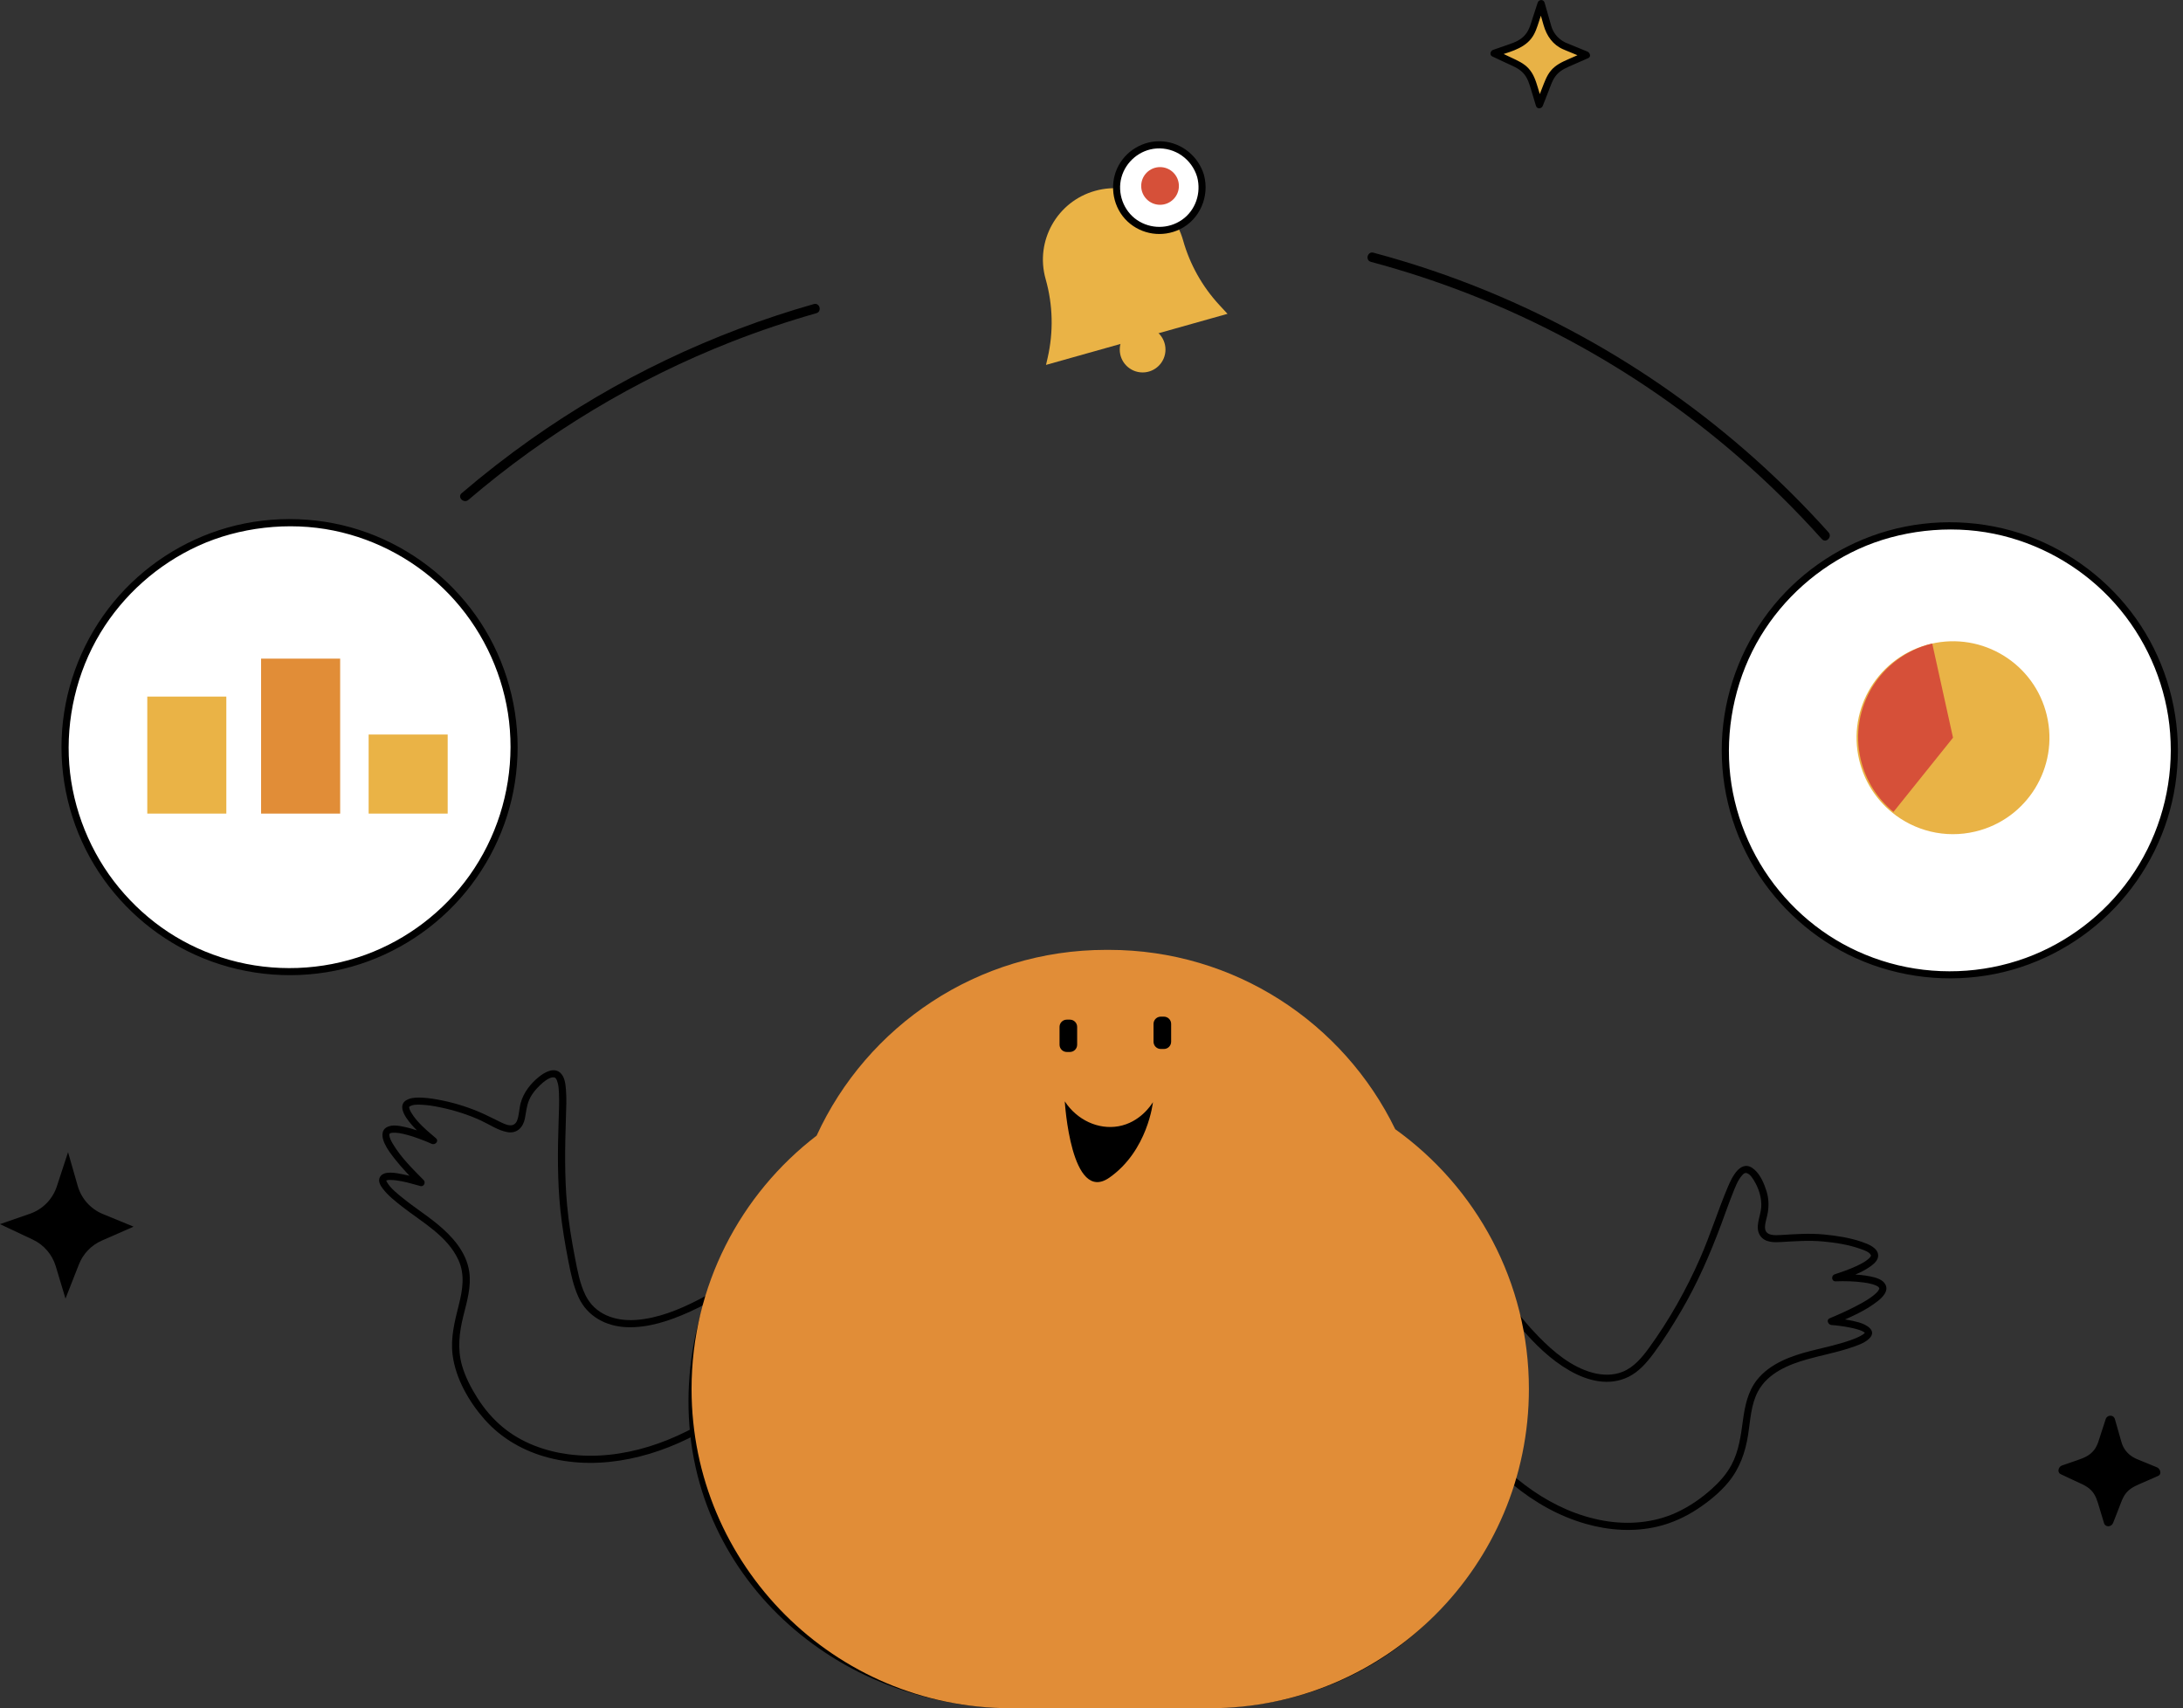 <svg width="262" height="205" viewBox="0 0 262 205" fill="none" xmlns="http://www.w3.org/2000/svg">
<rect x="0" y="0" width="262" height="205" fill="#333333" stroke="none"/>
<g clip-path="url(#clip0_3176_2046)">
<path d="M164.531 31.427C172.737 33.617 180.677 36.741 188.166 40.741C195.499 44.662 202.391 49.406 208.669 54.861C212.199 57.927 215.535 61.218 218.655 64.698C219.144 65.245 219.949 64.436 219.459 63.894C213.857 57.646 207.564 52.033 200.721 47.175C193.825 42.279 186.378 38.183 178.563 34.961C174.096 33.12 169.507 31.575 164.835 30.327C164.125 30.137 163.825 31.234 164.531 31.424V31.427Z" fill="black"/>
<path d="M56.211 59.998C60.895 55.994 65.909 52.381 71.188 49.204C76.468 46.027 82.104 43.242 87.888 40.983C91.194 39.693 94.561 38.562 97.977 37.59C98.679 37.389 98.383 36.292 97.673 36.493C91.581 38.224 85.638 40.475 79.925 43.207C74.278 45.91 68.862 49.09 63.745 52.704C60.868 54.738 58.083 56.905 55.407 59.194C54.849 59.672 55.657 60.473 56.211 59.998Z" fill="black"/>
<path d="M12.339 145.701L16.032 147.22L12.21 148.897C10.954 149.447 9.971 150.476 9.47 151.751L7.86 155.854L6.691 151.968C6.266 150.56 5.268 149.402 3.94 148.776L-0.004 146.916L3.594 145.671C5.124 145.14 6.316 143.929 6.82 142.388L8.168 138.281L9.329 142.335C9.766 143.857 10.874 145.098 12.339 145.701Z" fill="black"/>
<path d="M187.852 5.561L190.41 6.612L187.765 7.774C186.896 8.157 186.213 8.867 185.867 9.751L184.755 12.594L183.947 9.903C183.654 8.928 182.96 8.127 182.041 7.694L179.312 6.408L181.802 5.546C182.861 5.178 183.689 4.339 184.038 3.272L184.972 0.43L185.776 3.238C186.08 4.293 186.846 5.151 187.86 5.569L187.852 5.561Z" fill="#E8B246"/>
<path d="M187.738 5.975L190.296 7.027L190.193 6.245L188.284 7.084C187.48 7.437 186.709 7.786 186.129 8.484C185.616 9.103 185.369 9.854 185.077 10.591L184.337 12.481H185.161L184.561 10.488C184.307 9.649 184.049 8.852 183.434 8.192C182.864 7.581 182.124 7.266 181.388 6.917L179.521 6.036L179.418 6.818C180.906 6.302 182.72 5.949 183.749 4.662C184.265 4.017 184.481 3.254 184.736 2.483L185.373 0.54H184.55L185.259 3.019C185.631 4.313 186.364 5.379 187.632 5.93C188.129 6.146 188.565 5.41 188.064 5.193C187.335 4.878 186.74 4.366 186.383 3.649C186.216 3.315 186.129 2.95 186.03 2.594L185.377 0.312C185.259 -0.105 184.682 -0.082 184.553 0.312L183.973 2.085C183.756 2.749 183.586 3.463 183.164 4.032C182.625 4.765 181.859 5.068 181.039 5.349L179.194 5.987C178.879 6.097 178.735 6.598 179.092 6.769L180.796 7.569C181.468 7.884 182.204 8.158 182.739 8.689C183.35 9.3 183.551 10.074 183.791 10.868L184.341 12.697C184.47 13.126 185.016 13.077 185.164 12.697L185.84 10.974C186.11 10.287 186.33 9.535 186.827 8.97C187.377 8.344 188.136 8.067 188.876 7.74L190.622 6.973C191.002 6.806 190.816 6.313 190.52 6.192L187.962 5.14C187.453 4.932 187.233 5.759 187.734 5.964L187.738 5.975Z" fill="black"/>
<path d="M256.161 175.608L258.719 176.659L256.074 177.821C255.204 178.204 254.521 178.914 254.176 179.798L253.064 182.641L252.255 179.95C251.963 178.975 251.269 178.174 250.35 177.741L247.621 176.454L250.111 175.593C251.17 175.225 251.997 174.386 252.346 173.319L253.28 170.477L254.085 173.285C254.388 174.34 255.155 175.198 256.168 175.616L256.161 175.608Z" fill="black"/>
<path d="M256.013 176.153L258.571 177.204L258.435 176.165L256.526 177.003C255.71 177.36 254.932 177.717 254.343 178.423C253.812 179.06 253.554 179.831 253.258 180.59L252.518 182.48H253.614C253.182 181.038 252.905 179.265 251.85 178.127C251.273 177.504 250.525 177.182 249.773 176.829L247.906 175.948L247.769 176.988C249.284 176.464 251.117 176.104 252.165 174.798C252.7 174.134 252.928 173.352 253.186 172.559L253.823 170.616H252.726L253.436 173.094C253.816 174.419 254.575 175.527 255.877 176.092C256.541 176.381 257.121 175.402 256.45 175.109C255.74 174.802 255.167 174.312 254.818 173.614C254.658 173.295 254.575 172.935 254.476 172.593L253.823 170.312C253.664 169.758 252.897 169.784 252.726 170.312L252.146 172.084C251.933 172.733 251.77 173.443 251.352 173.997C250.829 174.696 250.096 174.98 249.31 175.25L247.466 175.887C247.045 176.032 246.855 176.703 247.329 176.927L249.033 177.728C249.69 178.039 250.426 178.305 250.946 178.829C251.542 179.421 251.728 180.176 251.963 180.947L252.514 182.776C252.685 183.349 253.413 183.281 253.611 182.776L254.286 181.053C254.548 180.389 254.757 179.66 255.235 179.114C255.774 178.499 256.529 178.225 257.258 177.907L259.004 177.14C259.509 176.916 259.258 176.259 258.867 176.1L256.309 175.049C255.634 174.772 255.338 175.872 256.006 176.146L256.013 176.153Z" fill="black"/>
<path d="M87.31 153.927C86.194 154.713 84.991 155.392 83.78 156.015C81.48 157.195 78.945 158.228 76.337 158.414C73.844 158.592 71.403 157.776 70.253 155.415C69.585 154.041 69.304 152.477 69.016 150.99C68.606 148.868 68.249 146.739 68.056 144.583C67.741 141.08 67.809 137.58 67.923 134.07C67.957 132.973 68.014 131.864 67.923 130.767C67.87 130.111 67.79 129.31 67.304 128.813C66.522 128.012 65.365 128.688 64.666 129.253C63.664 130.065 62.848 131.113 62.495 132.365C62.306 133.045 62.317 133.789 62.074 134.449C61.934 134.836 61.63 135.087 61.212 135.056C60.761 135.026 60.317 134.791 59.918 134.597C59.296 134.297 58.681 133.978 58.055 133.69C56.48 132.973 54.84 132.441 53.147 132.088C52.361 131.925 51.564 131.788 50.764 131.743C50.187 131.709 49.553 131.701 49.01 131.921C47.276 132.623 49.056 134.635 49.754 135.371C50.373 136.028 51.048 136.628 51.731 137.212L52.248 136.54C51.082 136.009 49.856 135.538 48.604 135.261C47.936 135.113 47.063 134.931 46.425 135.284C45.666 135.705 45.867 136.612 46.171 137.261C46.501 137.971 46.998 138.609 47.484 139.216C48.338 140.283 49.287 141.273 50.247 142.245L50.661 141.531C49.928 141.296 49.173 141.102 48.418 140.954C47.663 140.806 46.095 140.419 45.605 141.258C45.332 141.729 45.643 142.268 45.932 142.647C46.577 143.497 47.45 144.177 48.285 144.83C50.688 146.708 53.694 148.329 55.022 151.225C55.823 152.971 55.519 154.812 55.068 156.603C54.57 158.577 54.062 160.55 54.32 162.604C54.68 165.45 56.282 168.229 58.157 170.354C60.176 172.646 62.894 174.184 65.839 174.947C72.227 176.605 79.093 174.787 84.676 171.542C85.484 171.071 86.274 170.567 87.044 170.031C87.492 169.72 87.067 168.98 86.612 169.295C81.317 172.962 74.739 175.398 68.223 174.54C65.414 174.172 62.605 173.144 60.4 171.333C59.178 170.331 58.142 169.117 57.299 167.785C56.529 166.566 55.834 165.242 55.44 163.845C54.882 161.856 55.124 159.879 55.618 157.909C56.051 156.174 56.578 154.421 56.316 152.618C55.971 150.253 54.274 148.375 52.494 146.91C51.166 145.816 49.705 144.894 48.372 143.809C47.716 143.273 46.938 142.685 46.486 141.949C46.422 141.846 46.391 141.774 46.376 141.74C46.361 141.706 46.361 141.668 46.349 141.634C46.376 141.706 46.387 141.592 46.349 141.679C46.395 141.573 46.319 141.812 46.349 141.683C46.346 141.702 46.281 141.706 46.353 141.683C46.463 141.653 46.296 141.698 46.391 141.668C46.6 141.603 46.63 141.611 46.888 141.615C47.12 141.615 47.389 141.641 47.594 141.668C48.471 141.786 49.386 142.044 50.259 142.29C50.316 142.306 50.376 142.325 50.433 142.344C50.847 142.476 51.139 141.926 50.847 141.63C49.534 140.302 48.126 138.92 47.162 137.303C47.055 137.125 46.945 136.927 46.866 136.745C46.835 136.669 46.809 136.593 46.782 136.514C46.767 136.464 46.721 136.229 46.733 136.309C46.702 136.111 46.721 136.222 46.759 136.058C46.748 136.108 46.782 136.047 46.82 136.024C46.888 135.982 46.888 135.986 47.059 135.952C47.169 135.929 46.964 135.96 47.082 135.952C47.116 135.948 47.154 135.944 47.192 135.944C47.268 135.944 47.348 135.941 47.423 135.944C47.776 135.956 48.019 136.001 48.388 136.085C49.15 136.256 49.894 136.51 50.627 136.791C51.132 136.984 51.382 137.083 51.803 137.277C52.225 137.47 52.722 136.946 52.32 136.605C51.261 135.702 50.057 134.726 49.34 133.504C49.276 133.39 49.2 133.25 49.177 133.181C49.158 133.128 49.143 133.075 49.128 133.022C49.097 132.916 49.116 132.969 49.112 132.957C49.105 132.927 49.109 132.889 49.112 132.863C49.12 132.79 49.09 132.98 49.112 132.87C49.132 132.768 49.033 132.885 49.143 132.809C49.534 132.548 50.065 132.567 50.524 132.585C51.303 132.612 52.077 132.741 52.84 132.901C54.525 133.25 56.168 133.766 57.732 134.487C58.749 134.958 59.812 135.698 60.935 135.88C62.059 136.062 62.788 135.288 62.996 134.244C63.141 133.504 63.197 132.756 63.49 132.05C63.721 131.492 64.074 131.01 64.484 130.578C64.894 130.145 65.361 129.69 65.911 129.428C66.124 129.325 66.325 129.264 66.56 129.318C66.587 129.325 66.629 129.337 66.716 129.439C66.807 129.549 66.902 129.803 66.959 130.054C67.042 130.414 67.065 130.786 67.084 131.158C67.137 132.312 67.08 133.47 67.042 134.62C66.924 138.142 66.894 141.664 67.251 145.175C67.463 147.255 67.817 149.312 68.215 151.362C68.503 152.834 68.811 154.333 69.441 155.704C70.5 157.996 72.716 159.176 75.187 159.283C77.791 159.393 80.383 158.512 82.725 157.461C84.38 156.717 85.985 155.836 87.492 154.827C87.572 154.774 87.655 154.717 87.731 154.664C88.175 154.349 87.75 153.609 87.299 153.927H87.31Z" fill="black"/>
<path d="M180.168 156.245C180.881 157.346 181.705 158.386 182.555 159.384C184.214 161.331 186.108 163.183 188.336 164.47C190.564 165.757 193.133 166.39 195.456 165.24C196.708 164.622 197.646 163.529 198.466 162.428C199.676 160.804 200.762 159.058 201.787 157.312C203.707 154.036 205.225 150.556 206.55 147.007C207.017 145.758 207.453 144.498 207.947 143.261C208.239 142.528 208.55 141.659 209.07 141.079C209.237 140.893 209.328 140.786 209.537 140.775C209.431 140.783 209.575 140.775 209.598 140.783C209.712 140.809 209.806 140.855 209.901 140.927C210.121 141.09 210.292 141.333 210.437 141.561C211.063 142.547 211.465 143.739 211.378 144.912C211.298 145.997 210.566 147.307 211.264 148.317C211.833 149.14 212.904 149.117 213.799 149.064C215.462 148.966 217.101 148.844 218.771 148.996C220.297 149.133 221.865 149.379 223.311 149.895C223.694 150.032 224.343 150.237 224.54 150.639C224.567 150.692 224.548 150.715 224.533 150.749C224.453 150.92 224.301 151.057 224.089 151.22C223.679 151.531 223.204 151.767 222.738 151.979C221.914 152.359 221.052 152.662 220.191 152.943C219.751 153.087 219.804 153.801 220.305 153.782C221.424 153.74 222.582 153.767 223.683 153.919C224.024 153.964 224.392 154.032 224.734 154.131C224.863 154.169 225.076 154.245 225.125 154.268C225.182 154.294 225.239 154.325 225.296 154.355C225.326 154.37 225.485 154.484 225.41 154.427C225.451 154.458 225.486 154.499 225.52 154.537C225.436 154.446 225.565 154.678 225.527 154.545C225.554 154.644 225.558 154.613 225.535 154.693C225.52 154.746 225.47 154.845 225.383 154.966C225.296 155.088 225.091 155.277 224.943 155.399C224.381 155.873 223.717 156.241 223.072 156.591C221.941 157.202 220.764 157.725 219.58 158.226C219.151 158.409 219.424 158.993 219.796 159.023C220.586 159.084 221.238 159.175 222.016 159.327C222.297 159.384 222.578 159.445 222.851 159.524C223.075 159.589 223.341 159.676 223.474 159.741C223.561 159.783 223.645 159.828 223.724 159.881C223.797 159.927 223.781 159.923 223.762 159.908C223.797 159.934 223.819 159.972 223.85 159.995C223.804 159.961 223.842 160.022 223.827 159.927C223.838 160.006 223.838 159.927 223.827 159.927C223.815 159.927 223.861 159.889 223.8 159.972C223.762 160.022 223.842 159.931 223.762 160.014C223.724 160.052 223.686 160.086 223.645 160.12C223.607 160.151 223.417 160.268 223.318 160.322C222.939 160.53 222.533 160.69 222.127 160.834C220.589 161.38 218.991 161.714 217.413 162.109C215.033 162.705 212.429 163.627 210.858 165.628C209.769 167.02 209.423 168.721 209.188 170.433C208.937 172.289 208.698 174.164 207.795 175.837C207.203 176.93 206.391 177.838 205.472 178.669C204.201 179.815 202.781 180.798 201.229 181.519C198.507 182.775 195.418 183.026 192.484 182.51C186.339 181.428 181.048 177.363 177.298 172.52C176.759 171.822 176.251 171.104 175.765 170.368C175.465 169.913 174.725 170.338 175.029 170.801C178.646 176.281 183.895 181.052 190.317 182.885C193.106 183.683 196.12 183.887 198.955 183.208C200.675 182.798 202.307 182.047 203.779 181.071C205.104 180.191 206.394 179.143 207.415 177.917C208.797 176.255 209.484 174.281 209.81 172.171C210.08 170.429 210.144 168.554 211.002 166.971C212.19 164.777 214.672 163.76 216.953 163.123C218.65 162.648 220.384 162.329 222.058 161.768C222.821 161.51 223.747 161.229 224.343 160.648C225.337 159.676 223.948 158.955 223.125 158.716C222.111 158.424 221.045 158.287 220.001 158.188C219.933 158.181 219.864 158.177 219.796 158.169L220.012 158.967C221.846 158.188 223.808 157.388 225.383 156.139C225.941 155.695 226.696 154.947 226.286 154.165C225.96 153.539 225.121 153.327 224.487 153.194C223.641 153.019 222.772 152.958 221.91 152.932C221.379 152.917 220.84 152.909 220.308 152.932L220.422 153.771C221.8 153.319 223.307 152.841 224.502 151.979C224.909 151.683 225.398 151.269 225.413 150.723C225.44 149.755 224.18 149.296 223.444 149.041C221.99 148.54 220.422 148.305 218.893 148.157C217.189 147.994 215.515 148.115 213.811 148.218C213.067 148.263 211.837 148.37 211.833 147.311C211.833 146.707 212.08 146.108 212.171 145.515C212.308 144.661 212.277 143.796 212.015 142.965C211.731 142.058 211.294 141.014 210.566 140.373C208.952 138.949 207.852 141.306 207.347 142.517C206.182 145.295 205.279 148.176 204.072 150.943C202.409 154.746 200.344 158.424 197.9 161.783C197.077 162.918 196.097 164.087 194.765 164.629C193.604 165.104 192.294 165.07 191.102 164.739C188.575 164.045 186.43 162.231 184.635 160.39C183.329 159.054 182.13 157.6 181.079 156.059C181.026 155.98 180.969 155.9 180.919 155.82C180.619 155.361 179.883 155.79 180.183 156.253L180.168 156.245Z" fill="black"/>
<path d="M166.444 137.364C164.129 132.623 160.759 128.429 156.61 125.169C152.431 121.889 147.554 119.57 142.404 118.295C137.253 117.02 131.511 116.743 126.106 117.483C120.701 118.223 115.608 119.992 111.031 122.812C106.59 125.548 102.768 129.245 99.921 133.617C99.2 134.722 98.543 135.868 97.955 137.048C97.811 137.341 97.686 137.652 97.526 137.933C97.367 138.214 97.056 138.384 96.809 138.586C96.255 139.034 95.712 139.497 95.184 139.971C93.097 141.857 91.222 143.975 89.598 146.268C86.28 150.947 84.045 156.39 83.126 162.057C82.265 167.382 82.504 172.885 83.988 178.077C85.343 182.822 87.711 187.24 90.865 191.035C94 194.808 97.902 197.935 102.229 200.243C106.556 202.55 111.664 204.148 116.728 204.737C119.324 205.036 121.92 205.01 124.523 205.01H143.861C147.323 205.01 150.75 204.756 154.132 203.966C158.899 202.854 163.457 200.823 167.423 197.954C171.295 195.153 174.593 191.593 177.064 187.501C179.618 183.266 181.258 178.502 181.926 173.606C182.681 168.073 182.264 162.391 180.62 157.051C178.969 151.676 176.111 146.7 172.32 142.548C170.505 140.563 168.479 138.779 166.296 137.212C165.848 136.889 165.423 137.629 165.863 137.948C170.342 141.163 174.084 145.353 176.764 150.169C179.519 155.126 181.11 160.698 181.387 166.361C181.634 171.386 180.905 176.457 179.159 181.182C177.519 185.615 174.965 189.703 171.693 193.115C168.422 196.527 164.471 199.237 160.136 201.104C155.551 203.082 150.564 204.076 145.577 204.152C143.668 204.182 141.755 204.156 139.846 204.156H121.794C117.68 204.156 113.6 203.606 109.657 202.402C104.988 200.979 100.566 198.687 96.756 195.628C93.002 192.614 89.844 188.883 87.567 184.643C85.218 180.275 83.847 175.405 83.544 170.452C83.202 164.824 84.159 159.13 86.326 153.923C88.459 148.795 91.765 144.18 95.898 140.476C96.429 140.001 96.972 139.538 97.53 139.094C97.762 138.908 98.054 138.745 98.206 138.491C98.384 138.195 98.505 137.849 98.661 137.542C99.238 136.38 99.879 135.253 100.585 134.164C101.975 132.012 103.607 130.027 105.44 128.239C109.14 124.634 113.649 121.901 118.519 120.185C123.556 118.413 128.907 117.741 134.228 117.98C139.576 118.219 144.894 119.487 149.706 121.844C154.333 124.11 158.447 127.355 161.666 131.378C163.248 133.356 164.592 135.519 165.704 137.792C165.947 138.286 166.683 137.853 166.44 137.36L166.444 137.364Z" fill="black"/>
<path d="M167.449 135.516C161.258 122.779 148.194 114 133.081 114H132.747C117.326 114 104.046 123.139 98.011 136.294C88.887 143.297 83 154.311 83 166.704C83 187.863 100.152 205.015 121.311 205.015H145.185C166.344 205.015 183.496 187.863 183.496 166.704C183.496 153.845 177.161 142.466 167.441 135.516H167.449Z" fill="#E18D37"/>
<path d="M138.375 132.278C138.143 132.647 136.807 134.711 134.241 135.171C131.816 135.603 129.262 134.427 127.793 132.18C127.793 132.18 128.529 144.568 133.148 141.334C137.767 138.101 138.375 132.275 138.375 132.275V132.278Z" fill="black"/>
<path d="M128.409 122.375H128.033C127.553 122.375 127.164 122.764 127.164 123.244V125.385C127.164 125.865 127.553 126.254 128.033 126.254H128.409C128.889 126.254 129.278 125.865 129.278 125.385V123.244C129.278 122.764 128.889 122.375 128.409 122.375Z" fill="black"/>
<path d="M139.69 122.016H139.314C138.834 122.016 138.445 122.405 138.445 122.885V125.025C138.445 125.505 138.834 125.895 139.314 125.895H139.69C140.17 125.895 140.559 125.505 140.559 125.025V122.885C140.559 122.405 140.17 122.016 139.69 122.016Z" fill="black"/>
<path d="M34.756 116.622C49.639 116.622 61.704 104.557 61.704 89.674C61.704 74.791 49.639 62.727 34.756 62.727C19.873 62.727 7.809 74.791 7.809 89.674C7.809 104.557 19.873 116.622 34.756 116.622Z" fill="white"/>
<path d="M61.273 89.674C61.258 95.174 59.554 100.563 56.366 105.05C53.284 109.388 48.866 112.766 43.864 114.588C38.645 116.489 32.864 116.706 27.517 115.195C22.169 113.684 17.706 110.678 14.286 106.541C10.866 102.404 8.718 97.132 8.312 91.731C7.906 86.331 9.192 80.687 12.046 75.965C14.813 71.392 18.954 67.718 23.816 65.501C28.678 63.285 34.629 62.571 40.053 63.679C45.317 64.753 50.176 67.441 53.895 71.316C57.641 75.221 60.123 80.235 60.962 85.579C61.175 86.93 61.27 88.3 61.273 89.671C61.273 90.221 62.127 90.221 62.127 89.671C62.112 84.011 60.359 78.425 57.068 73.813C53.861 69.319 49.333 65.858 44.152 63.953C38.785 61.983 32.792 61.766 27.293 63.326C21.975 64.833 17.159 67.98 13.644 72.246C10.073 76.58 7.902 81.947 7.462 87.545C7.017 93.204 8.372 98.95 11.31 103.809C14.157 108.515 18.43 112.337 23.444 114.603C28.678 116.967 34.591 117.632 40.22 116.497C45.663 115.4 50.711 112.595 54.544 108.579C58.393 104.552 60.97 99.368 61.805 93.857C62.017 92.472 62.124 91.071 62.127 89.667C62.127 89.116 61.273 89.116 61.273 89.667V89.674Z" fill="black"/>
<path d="M234.018 117.005C248.901 117.005 260.966 104.94 260.966 90.057C260.966 75.174 248.901 63.109 234.018 63.109C219.135 63.109 207.07 75.174 207.07 90.057C207.07 104.94 219.135 117.005 234.018 117.005Z" fill="white"/>
<path d="M260.535 90.057C260.52 95.557 258.816 100.946 255.628 105.432C252.546 109.771 248.128 113.149 243.125 114.97C237.907 116.872 232.126 117.088 226.778 115.578C221.431 114.067 216.967 111.061 213.547 106.924C210.128 102.787 207.98 97.515 207.573 92.114C207.167 86.713 208.454 81.07 211.308 76.348C214.075 71.774 218.216 68.1 223.078 65.884C227.94 63.667 233.891 62.954 239.315 64.062C244.579 65.136 249.437 67.823 253.157 71.698C256.903 75.604 259.385 80.618 260.224 85.962C260.437 87.313 260.531 88.683 260.535 90.053C260.535 90.604 261.389 90.604 261.389 90.053C261.374 84.394 259.62 78.807 256.33 74.196C253.123 69.702 248.595 66.241 243.414 64.335C238.047 62.365 232.054 62.149 226.554 63.709C221.237 65.216 216.421 68.362 212.906 72.628C209.335 76.963 207.164 82.33 206.723 87.928C206.279 93.587 207.634 99.333 210.572 104.191C213.418 108.898 217.692 112.72 222.706 114.986C227.94 117.35 233.853 118.014 239.482 116.88C244.924 115.783 249.972 112.978 253.806 108.962C257.654 104.935 260.232 99.751 261.067 94.24C261.279 92.854 261.385 91.454 261.389 90.049C261.389 89.499 260.535 89.499 260.535 90.049V90.057Z" fill="black"/>
<path d="M27.164 83.602H17.676V97.645H27.164V83.602Z" fill="#EAB346"/>
<path d="M40.825 79.047H31.336V97.645H40.825V79.047Z" fill="#E18D37"/>
<path d="M53.731 88.156H44.242V97.645H53.731V88.156Z" fill="#EAB346"/>
<path d="M147.322 37.665L125.54 43.795L125.737 42.941C126.447 39.84 126.371 36.61 125.51 33.547L125.491 33.479C124.208 28.924 126.865 24.188 131.419 22.909C135.974 21.626 140.71 24.283 141.99 28.837C142.802 31.722 144.286 34.375 146.32 36.58L147.322 37.665Z" fill="#EAB346"/>
<path d="M137.135 44.699C138.65 44.699 139.879 43.471 139.879 41.955C139.879 40.44 138.65 39.211 137.135 39.211C135.619 39.211 134.391 40.44 134.391 41.955C134.391 43.471 135.619 44.699 137.135 44.699Z" fill="#EAB346"/>
<path d="M139.147 27.661C141.987 27.661 144.29 25.358 144.29 22.518C144.29 19.677 141.987 17.375 139.147 17.375C136.306 17.375 134.004 19.677 134.004 22.518C134.004 25.358 136.306 27.661 139.147 27.661Z" fill="white"/>
<path d="M143.682 21.244C144.19 23.154 143.5 25.245 141.856 26.384C140.243 27.503 138.095 27.511 136.47 26.41C134.831 25.298 134.072 23.184 134.595 21.282C135.119 19.381 136.823 17.958 138.793 17.821C141.029 17.665 143.052 19.108 143.682 21.244C143.837 21.772 144.661 21.548 144.505 21.017C143.845 18.785 141.894 17.161 139.564 16.971C137.233 16.781 135.005 18.132 134.064 20.242C133.123 22.353 133.605 24.964 135.313 26.57C137.021 28.175 139.533 28.528 141.617 27.511C144.012 26.342 145.185 23.56 144.502 21.017C144.361 20.485 143.538 20.713 143.678 21.244H143.682Z" fill="black"/>
<path d="M245.654 85.856C247.138 92.073 243.297 98.317 237.08 99.797C233.425 100.67 229.758 99.702 227.06 97.489C225.166 95.941 223.75 93.781 223.139 91.219C221.655 85.002 225.496 78.759 231.713 77.278C237.93 75.798 244.173 79.635 245.654 85.852V85.856Z" fill="#E9B346"/>
<path d="M231.904 77.234C225.687 78.718 221.846 84.958 223.33 91.175C223.941 93.737 225.361 95.897 227.251 97.445L234.398 88.537L231.904 77.234Z" fill="#D65039"/>
<path d="M139.227 24.579C140.476 24.579 141.489 23.566 141.489 22.317C141.489 21.067 140.476 20.055 139.227 20.055C137.978 20.055 136.965 21.067 136.965 22.317C136.965 23.566 137.978 24.579 139.227 24.579Z" fill="#D65039"/>
</g>
<defs>
<clipPath id="clip0_3176_2046">
<rect width="261.393" height="205" fill="white"/>
</clipPath>
</defs>
</svg>
